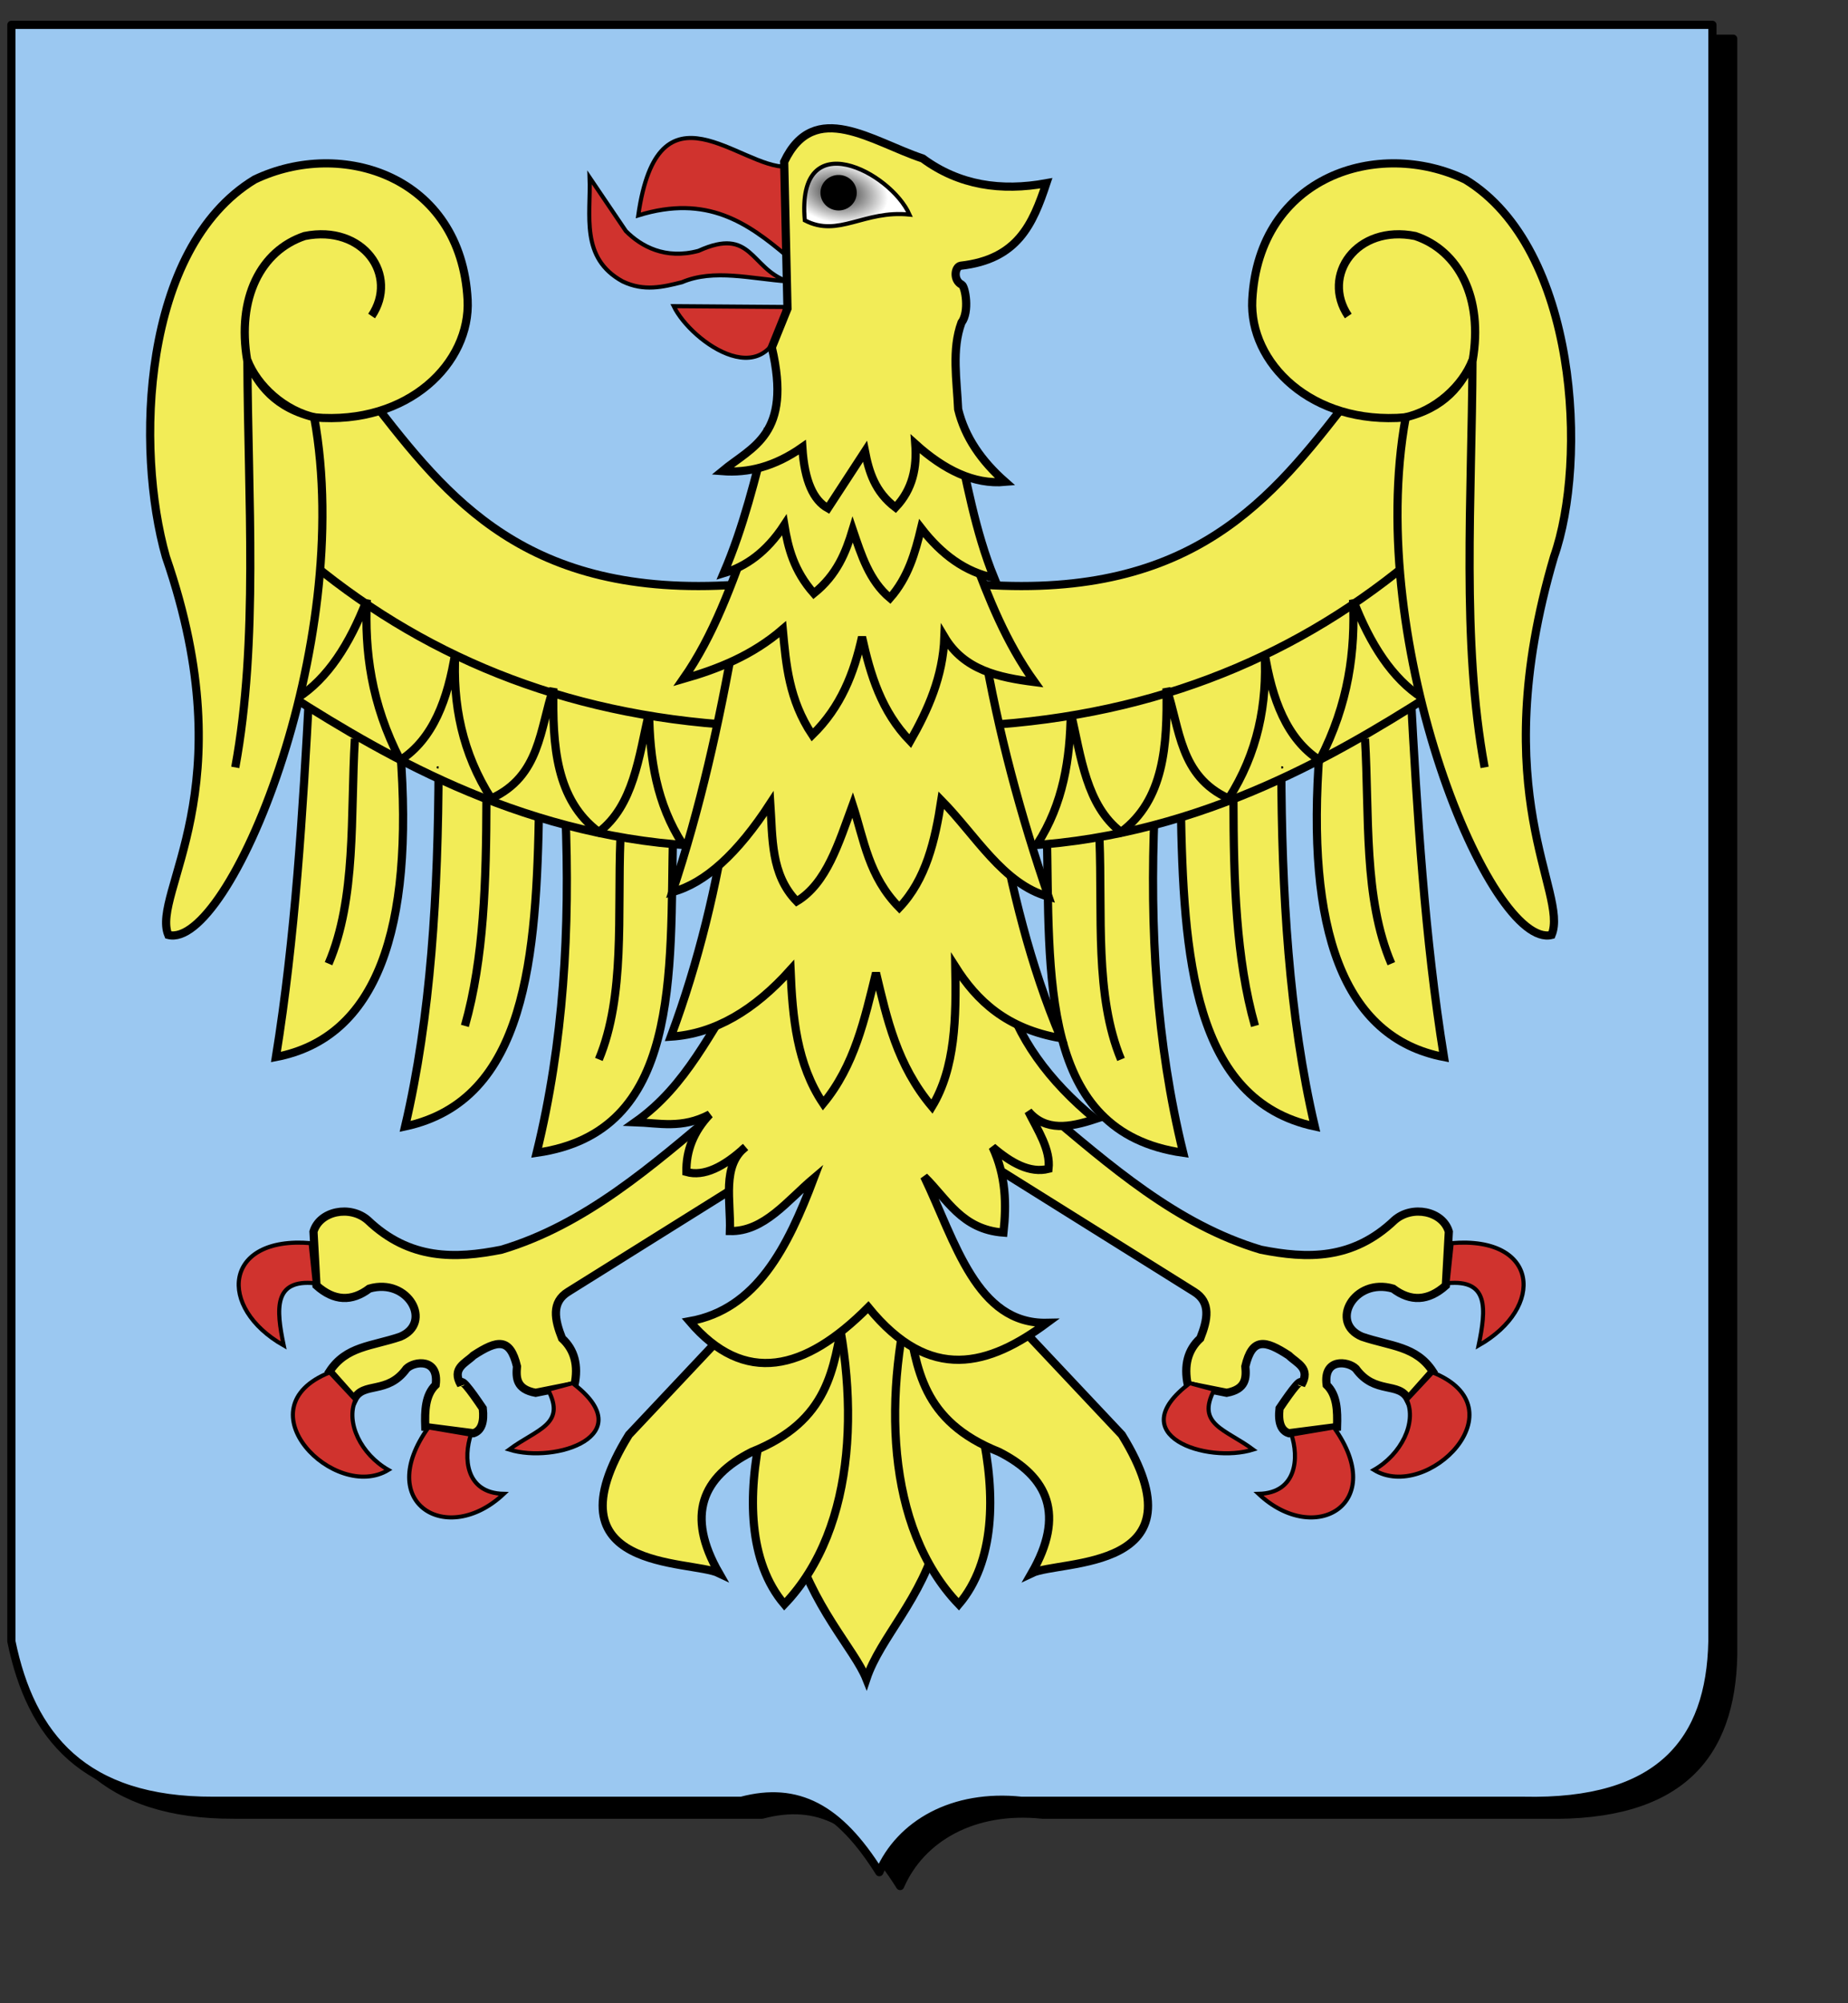 <?xml version="1.0" encoding="UTF-8" standalone="no"?>
<!-- Created with Inkscape (http://www.inkscape.org/) -->
<svg
   xmlns:dc="http://purl.org/dc/elements/1.1/"
   xmlns:cc="http://web.resource.org/cc/"
   xmlns:rdf="http://www.w3.org/1999/02/22-rdf-syntax-ns#"
   xmlns:svg="http://www.w3.org/2000/svg"
   xmlns="http://www.w3.org/2000/svg"
   xmlns:xlink="http://www.w3.org/1999/xlink"
   xmlns:sodipodi="http://inkscape.sourceforge.net/DTD/sodipodi-0.dtd"
   xmlns:inkscape="http://www.inkscape.org/namespaces/inkscape"
   id="svg2"
   sodipodi:version="0.32"
   inkscape:version="0.42+devel"
   width="600pt"
   height="650pt"
   sodipodi:docbase="D:\Wikipedia\Na zamówienie"
   sodipodi:docname="Pszczyna_herb.svg"
   version="1.0">
  <rect width="100%" height="100%" fill="#333333" stroke="none"/>
  <defs
     id="defs5">
    <linearGradient
       id="linearGradient2204">
      <stop
         style="stop-color:#000000;stop-opacity:1;"
         offset="0"
         id="stop2206" />
      <stop
         id="stop2234"
         offset="0.423"
         style="stop-color:#7f7f7f;stop-opacity:1;" />
      <stop
         id="stop2232"
         offset="1"
         style="stop-color:#ffffff;stop-opacity:1;" />
    </linearGradient>
    <radialGradient
       inkscape:collect="always"
       xlink:href="#linearGradient2204"
       id="radialGradient2210"
       cx="361.973"
       cy="84.468"
       fx="361.973"
       fy="84.468"
       r="23.287"
       gradientTransform="matrix(1,0,0,0.602,0,33.606)"
       gradientUnits="userSpaceOnUse" />
    <radialGradient
       inkscape:collect="always"
       xlink:href="#linearGradient2204"
       id="radialGradient2216"
       gradientUnits="userSpaceOnUse"
       gradientTransform="matrix(1,0,0,0.602,0,33.606)"
       cx="361.973"
       cy="84.468"
       fx="361.973"
       fy="84.468"
       r="23.287" />
    <radialGradient
       inkscape:collect="always"
       xlink:href="#linearGradient2204"
       id="radialGradient2230"
       gradientUnits="userSpaceOnUse"
       gradientTransform="matrix(0.912,0.171,-0.106,0.563,40.538,-24.822)"
       cx="360.106"
       cy="82.888"
       fx="360.106"
       fy="82.888"
       r="23.287" />
    <radialGradient
       inkscape:collect="always"
       xlink:href="#linearGradient2204"
       id="radialGradient2414"
       gradientUnits="userSpaceOnUse"
       gradientTransform="matrix(0.912,0.171,-0.106,0.563,40.538,-24.822)"
       cx="360.106"
       cy="82.888"
       fx="360.106"
       fy="82.888"
       r="23.287" />
    <radialGradient
       inkscape:collect="always"
       xlink:href="#linearGradient2204"
       id="radialGradient2481"
       gradientUnits="userSpaceOnUse"
       gradientTransform="matrix(0.912,0.171,-0.106,0.563,40.538,-24.822)"
       cx="360.106"
       cy="82.888"
       fx="360.106"
       fy="82.888"
       r="23.287" />
  </defs>
  <sodipodi:namedview
     inkscape:window-height="677"
     inkscape:window-width="751"
     inkscape:pageshadow="2"
     inkscape:pageopacity="0.0"
     borderopacity="1.0"
     bordercolor="#666666"
     pagecolor="#ffffff"
     id="base"
     showguides="true"
     inkscape:guide-bbox="true"
     inkscape:zoom="0.37952597"
     inkscape:cx="798.33998"
     inkscape:cy="643.7254"
     inkscape:window-x="-3"
     inkscape:window-y="-6"
     inkscape:current-layer="svg2" />
  <g
     id="g2416"
     transform="translate(-754.477,0)">
    <g
       transform="translate(756.582,5.147)"
       id="g2188">
      <path
         sodipodi:nodetypes="cccccccccc"
         id="path2186"
         d="M 11.821,11.595 L 748.193,11.595 L 748.193,710.932 C 747.342,754.137 725.45,781.252 666.374,779.932 L 449.13,779.932 C 419.492,776.805 396.607,789.921 387.556,810.812 C 370.115,783.007 352.102,773.494 327.812,779.932 L 99.283,779.932 C 43.048,780.144 20.196,751.742 11.821,710.932 L 11.821,11.595 z "
         style="fill:#000000;fill-opacity:1;fill-rule:nonzero;stroke:#000000;stroke-width:3.543;stroke-linecap:round;stroke-linejoin:round;stroke-miterlimit:4;stroke-dasharray:none;stroke-dashoffset:0;stroke-opacity:1" />
      <path
         style="fill:#9bc8f1;fill-opacity:1;fill-rule:nonzero;stroke:#000000;stroke-width:3.543;stroke-linecap:round;stroke-linejoin:round;stroke-miterlimit:4;stroke-dasharray:none;stroke-dashoffset:0;stroke-opacity:1"
         d="M 2.821,5.595 L 739.193,5.595 L 739.193,704.932 C 738.342,748.137 716.45,775.252 657.374,773.932 L 440.13,773.932 C 410.492,770.805 387.607,783.921 378.556,804.812 C 361.115,777.007 343.102,767.494 318.812,773.932 L 90.283,773.932 C 34.048,774.144 11.196,745.742 2.821,704.932 L 2.821,5.595 z "
         id="rect1308"
         sodipodi:nodetypes="cccccccccc" />
    </g>
    <path
       sodipodi:nodetypes="ccc"
       id="path2254"
       d="M 1127.52,529.903 C 1201.573,661.951 1141.614,690.04 1129.539,726.375 C 1119.233,700.529 1055.152,652.856 1127.52,529.903 z "
       style="fill:#f2ec57;fill-opacity:1;fill-rule:evenodd;stroke:#000000;stroke-width:3.543;stroke-linecap:butt;stroke-linejoin:miter;stroke-miterlimit:4;stroke-dasharray:none;stroke-opacity:1" />
    <g
       transform="translate(756.91,0)"
       id="g2354">
      <path
         style="fill:#f2ec57;fill-opacity:1;fill-rule:evenodd;stroke:#000000;stroke-width:3.543;stroke-linecap:butt;stroke-linejoin:miter;stroke-miterlimit:4;stroke-dasharray:none;stroke-opacity:1"
         d="M 355.956,551.434 C 370.181,602.02 369.088,660.728 337.116,694.078 C 305.895,657.414 335.403,578.299 355.956,551.434 z "
         id="path2250"
         sodipodi:nodetypes="ccc" />
      <path
         style="fill:#f2ec57;fill-opacity:1;fill-rule:evenodd;stroke:#000000;stroke-width:3.543;stroke-linecap:butt;stroke-linejoin:miter;stroke-miterlimit:4;stroke-dasharray:none;stroke-opacity:1"
         d="M 313.548,574.311 L 269.813,620.738 C 232.99,680.337 296.537,674.697 308.838,680.621 C 294.375,655.458 301.583,638.963 322.968,628.139 C 356.757,614.672 358.362,591.74 362.666,569.601 L 313.548,574.311 z "
         id="path2246"
         sodipodi:nodetypes="cccccc" />
      <path
         sodipodi:nodetypes="ccc"
         id="path2252"
         d="M 393.799,551.434 C 379.574,602.02 380.667,660.728 412.639,694.078 C 443.86,657.414 414.352,578.299 393.799,551.434 z "
         style="fill:#f2ec57;fill-opacity:1;fill-rule:evenodd;stroke:#000000;stroke-width:3.543;stroke-linecap:butt;stroke-linejoin:miter;stroke-miterlimit:4;stroke-dasharray:none;stroke-opacity:1" />
      <path
         sodipodi:nodetypes="cccccc"
         id="path2248"
         d="M 439.466,574.311 L 483.201,620.738 C 520.024,680.337 456.477,674.697 444.175,680.621 C 458.639,655.458 451.431,638.963 430.046,628.139 C 396.256,614.672 394.652,591.74 390.347,569.601 L 439.466,574.311 z "
         style="fill:#f2ec57;fill-opacity:1;fill-rule:evenodd;stroke:#000000;stroke-width:3.543;stroke-linecap:butt;stroke-linejoin:miter;stroke-miterlimit:4;stroke-dasharray:none;stroke-opacity:1" />
      <g
         id="g2266">
        <path
           sodipodi:nodetypes="ccccccccccccccccccccccc"
           id="path2256"
           d="M 309.511,479.439 C 280.07,504.214 251.043,529.818 214.639,540.669 C 194.666,544.625 174.973,545.219 156.774,527.884 C 149.163,521.249 135.951,523.859 133.277,532.853 L 134.57,556.144 C 142.196,562.948 149.821,563.246 157.447,557.49 C 174.294,552.612 185.168,572.293 170.853,578.297 C 158.482,582.511 147.445,582.291 140.213,593.357 L 150.873,605.365 C 154.764,597.528 165.294,603.532 173.543,592.117 C 176.958,588.775 187.712,587.533 186.172,599.154 C 181.664,603.509 181.417,610.299 181.67,617.373 L 202.528,620.065 C 205.986,618.94 207.249,615.256 206.565,609.299 C 200.928,600.94 196.617,595.235 197.145,599.207 C 192.881,591.916 199.047,589.841 202.528,586.422 C 212.919,579.637 218.367,578.631 221.368,591.132 C 220.901,596.208 221.092,601.021 229.442,602.571 L 246.263,599.207 C 248.057,590.684 246.263,583.955 240.88,579.021 C 237.674,570.925 236.133,563.384 243.572,558.836 L 335.079,501.643 L 309.511,479.439 z "
           style="fill:#f2ec57;fill-opacity:1;fill-rule:evenodd;stroke:#000000;stroke-width:3.543;stroke-linecap:butt;stroke-linejoin:miter;stroke-miterlimit:4;stroke-dasharray:none;stroke-opacity:1" />
        <path
           sodipodi:nodetypes="cccc"
           id="path2258"
           d="M 132.034,537.818 L 133.846,555.164 C 116,553.397 117.071,566.109 120.384,582.088 C 91.375,565.635 94.373,534.697 132.034,537.818 z "
           style="fill:#d0332e;fill-opacity:1;fill-rule:evenodd;stroke:#000000;stroke-width:1.772;stroke-linecap:butt;stroke-linejoin:miter;stroke-miterlimit:4;stroke-dasharray:none;stroke-opacity:1" />
        <path
           sodipodi:nodetypes="cccc"
           id="path2260"
           d="M 140.318,593.738 L 151.45,605.647 C 147.058,615.492 153.921,629.226 165.689,635.937 C 142.585,650.041 101.603,609.166 140.318,593.738 z "
           style="fill:#d0332e;fill-opacity:1;fill-rule:evenodd;stroke:#000000;stroke-width:1.772;stroke-linecap:butt;stroke-linejoin:miter;stroke-miterlimit:4;stroke-dasharray:none;stroke-opacity:1" />
        <path
           sodipodi:nodetypes="cccc"
           id="path2262"
           d="M 183.035,617.556 L 201.416,620.663 C 198.205,630.288 198.817,645.938 215.655,646.293 C 191.215,669.34 159.339,650.519 183.035,617.556 z "
           style="fill:#d0332e;fill-opacity:1;fill-rule:evenodd;stroke:#000000;stroke-width:1.772;stroke-linecap:butt;stroke-linejoin:miter;stroke-miterlimit:4;stroke-dasharray:none;stroke-opacity:1" />
        <path
           sodipodi:nodetypes="cccc"
           id="path2264"
           d="M 234.813,601.246 L 245.427,598.398 C 275.467,621.04 238.011,633.35 217.985,627.135 C 229.903,618.26 242.787,616.388 234.813,601.246 z "
           style="fill:#d0332e;fill-opacity:1;fill-rule:evenodd;stroke:#000000;stroke-width:1.772;stroke-linecap:butt;stroke-linejoin:miter;stroke-miterlimit:4;stroke-dasharray:none;stroke-opacity:1" />
      </g>
      <g
         id="g2273"
         transform="matrix(-1,0,0,1,758.043,0)">
        <path
           style="fill:#f2ec57;fill-opacity:1;fill-rule:evenodd;stroke:#000000;stroke-width:3.543;stroke-linecap:butt;stroke-linejoin:miter;stroke-miterlimit:4;stroke-dasharray:none;stroke-opacity:1"
           d="M 309.511,479.439 C 280.07,504.214 251.043,529.818 214.639,540.669 C 194.666,544.625 174.973,545.219 156.774,527.884 C 149.163,521.249 135.951,523.859 133.277,532.853 L 134.57,556.144 C 142.196,562.948 149.821,563.246 157.447,557.49 C 174.294,552.612 185.168,572.293 170.853,578.297 C 158.482,582.511 147.445,582.291 140.213,593.357 L 150.873,605.365 C 154.764,597.528 165.294,603.532 173.543,592.117 C 176.958,588.775 187.712,587.533 186.172,599.154 C 181.664,603.509 181.417,610.299 181.67,617.373 L 202.528,620.065 C 205.986,618.94 207.249,615.256 206.565,609.299 C 200.928,600.94 196.617,595.235 197.145,599.207 C 192.881,591.916 199.047,589.841 202.528,586.422 C 212.919,579.637 218.367,578.631 221.368,591.132 C 220.901,596.208 221.092,601.021 229.442,602.571 L 246.263,599.207 C 248.057,590.684 246.263,583.955 240.88,579.021 C 237.674,570.925 236.133,563.384 243.572,558.836 L 335.079,501.643 L 309.511,479.439 z "
           id="path2275"
           sodipodi:nodetypes="ccccccccccccccccccccccc" />
        <path
           style="fill:#d0332e;fill-opacity:1;fill-rule:evenodd;stroke:#000000;stroke-width:1.772;stroke-linecap:butt;stroke-linejoin:miter;stroke-miterlimit:4;stroke-dasharray:none;stroke-opacity:1"
           d="M 132.034,537.818 L 133.846,555.164 C 116,553.397 117.071,566.109 120.384,582.088 C 91.375,565.635 94.373,534.697 132.034,537.818 z "
           id="path2277"
           sodipodi:nodetypes="cccc" />
        <path
           style="fill:#d0332e;fill-opacity:1;fill-rule:evenodd;stroke:#000000;stroke-width:1.772;stroke-linecap:butt;stroke-linejoin:miter;stroke-miterlimit:4;stroke-dasharray:none;stroke-opacity:1"
           d="M 140.318,593.738 L 151.45,605.647 C 147.058,615.492 153.921,629.226 165.689,635.937 C 142.585,650.041 101.603,609.166 140.318,593.738 z "
           id="path2279"
           sodipodi:nodetypes="cccc" />
        <path
           style="fill:#d0332e;fill-opacity:1;fill-rule:evenodd;stroke:#000000;stroke-width:1.772;stroke-linecap:butt;stroke-linejoin:miter;stroke-miterlimit:4;stroke-dasharray:none;stroke-opacity:1"
           d="M 183.035,617.556 L 201.416,620.663 C 198.205,630.288 198.817,645.938 215.655,646.293 C 191.215,669.34 159.339,650.519 183.035,617.556 z "
           id="path2281"
           sodipodi:nodetypes="cccc" />
        <path
           style="fill:#d0332e;fill-opacity:1;fill-rule:evenodd;stroke:#000000;stroke-width:1.772;stroke-linecap:butt;stroke-linejoin:miter;stroke-miterlimit:4;stroke-dasharray:none;stroke-opacity:1"
           d="M 234.813,601.246 L 245.427,598.398 C 275.467,621.04 238.011,633.35 217.985,627.135 C 229.903,618.26 242.787,616.388 234.813,601.246 z "
           id="path2283"
           sodipodi:nodetypes="cccc" />
      </g>
      <path
         style="fill:#f2ec57;fill-opacity:1;fill-rule:evenodd;stroke:#000000;stroke-width:3.543;stroke-linecap:butt;stroke-linejoin:miter;stroke-miterlimit:4;stroke-dasharray:none;stroke-opacity:1"
         d="M 319.604,424.938 C 304.989,445.775 295.21,469.513 272.504,485.495 C 282.901,485.851 292.726,488.491 304.801,482.131 C 297.786,489.516 294.547,497.846 294.708,507.026 C 302.278,509.158 310.914,504.885 320.277,496.26 C 309.926,504.318 313.994,519.585 313.548,532.594 C 328.319,532.948 338.442,519.357 349.882,509.717 C 338.581,539.65 325.057,566.47 296.054,571.62 C 319.911,599.598 345.991,593.134 373.432,565.564 C 400.287,598.637 425.734,590.832 450.81,572.293 C 420.297,572.959 411.189,537.24 397.654,509.045 C 407.55,518.662 413.802,531.923 431.97,533.267 C 433.331,520.932 433.027,508.596 427.26,496.26 C 435.334,503.171 443.408,507.695 451.482,505.68 C 452.416,497.382 446.889,489.083 442.735,480.785 C 450.188,489.577 460.67,487.767 471.668,484.149 C 451.591,467.652 437.699,448.835 431.97,426.957 C 424.642,401 345.66,396.3 319.604,424.938 z "
         id="path2244"
         sodipodi:nodetypes="cccccccccccccccccc" />
      <g
         id="g2326"
         transform="matrix(-1,0,0,1,739.671,0)">
        <path
           style="fill:#f2ec57;fill-opacity:1;fill-rule:evenodd;stroke:#000000;stroke-width:3.543;stroke-linecap:butt;stroke-linejoin:miter;stroke-miterlimit:4;stroke-dasharray:none;stroke-opacity:1"
           d="M 131.516,297.828 C 128.644,351.967 125.321,405.88 117.018,457.304 C 160.742,448.918 176.835,402.155 170.867,324.752 L 131.516,297.828 z "
           id="path2328"
           sodipodi:nodetypes="cccc" />
        <path
           style="fill:#f2ec57;fill-opacity:1;fill-rule:evenodd;stroke:#000000;stroke-width:3.543;stroke-linecap:butt;stroke-linejoin:miter;stroke-miterlimit:4;stroke-dasharray:none;stroke-opacity:1"
           d="M 187.436,330.965 C 187.286,386.6 184.083,439.946 172.938,487.335 C 225.516,476.077 229.863,414.05 230.929,348.57 L 187.436,330.965 z "
           id="path2330"
           sodipodi:nodetypes="cccc" />
        <path
           style="fill:#f2ec57;fill-opacity:1;fill-rule:evenodd;stroke:#000000;stroke-width:3.543;stroke-linecap:butt;stroke-linejoin:miter;stroke-miterlimit:4;stroke-dasharray:none;stroke-opacity:1"
           d="M 242.321,351.677 C 244.429,401.943 241.568,451.216 229.894,498.726 C 292.568,489.86 287.555,422.138 288.921,359.961 L 242.321,351.677 z "
           id="path2332"
           sodipodi:nodetypes="cccc" />
        <path
           style="fill:#f2ec57;fill-opacity:1;fill-rule:evenodd;stroke:#000000;stroke-width:3.543;stroke-linecap:butt;stroke-linejoin:miter;stroke-miterlimit:4;stroke-dasharray:none;stroke-opacity:1"
           d="M 161.617,177.129 C 194.496,219.246 230.124,261.498 325.165,252.263 L 304.454,366.174 C 226.825,363.563 165.674,327.915 123.231,300.934 L 126.039,177.933 C 136.894,182.842 148.865,178.859 161.617,177.129 z "
           id="path2334"
           sodipodi:nodetypes="cccccc" />
        <path
           style="fill:none;fill-opacity:0.75;fill-rule:evenodd;stroke:#000000;stroke-width:1px;stroke-linecap:butt;stroke-linejoin:miter;stroke-opacity:1"
           d="M 325.165,253.299 C 324.82,253.299 324.475,253.299 325.165,253.299 z "
           id="path2336" />
        <path
           style="fill:none;fill-opacity:0.75;fill-rule:evenodd;stroke:#000000;stroke-width:3.543;stroke-linecap:butt;stroke-linejoin:miter;stroke-miterlimit:4;stroke-dasharray:none;stroke-opacity:1"
           d="M 293.063,365.139 C 281.839,347.751 278.806,328.316 278.565,308.183 C 274.128,327.551 271.793,348.496 256.818,359.961 C 238.25,346.113 236.664,322.56 237.143,297.828 C 231.212,315.228 231.506,335.741 210.218,345.463 C 197.694,325.876 193.414,304.64 194.685,282.294 C 191.451,302.533 185.098,319.653 170.867,328.894 C 158.089,304.178 155.412,281.481 156.369,259.512 C 148.948,278.843 139.278,293.676 126.338,301.97 L 123.231,235.694 C 173.429,280.15 234.589,307.553 309.632,313.361"
           id="path2338"
           sodipodi:nodetypes="ccccccccccc" />
        <path
           style="fill:none;fill-opacity:0.75;fill-rule:evenodd;stroke:#000000;stroke-width:1px;stroke-linecap:butt;stroke-linejoin:miter;stroke-opacity:1"
           d="M 187.436,332.001 C 187.091,332.001 186.746,332.001 187.436,332.001 z "
           id="path2340" />
        <path
           style="fill:none;fill-opacity:0.75;fill-rule:evenodd;stroke:#000000;stroke-width:1px;stroke-linecap:butt;stroke-linejoin:miter;stroke-opacity:1"
           d="M 147.049,315.432 C 147.394,315.432 147.74,315.432 147.049,315.432 z "
           id="path2342" />
        <path
           style="fill:none;fill-opacity:0.75;fill-rule:evenodd;stroke:#000000;stroke-width:3.543;stroke-linecap:butt;stroke-linejoin:miter;stroke-miterlimit:4;stroke-dasharray:none;stroke-opacity:1"
           d="M 151.192,319.574 C 149.231,352.94 151.921,388.631 139.8,416.917"
           id="path2344"
           sodipodi:nodetypes="cc" />
        <path
           style="fill:none;fill-opacity:0.75;fill-rule:evenodd;stroke:#000000;stroke-width:3.543;stroke-linecap:butt;stroke-linejoin:miter;stroke-miterlimit:4;stroke-dasharray:none;stroke-opacity:1"
           d="M 208.147,346.499 C 208.065,380.963 207.074,414.82 198.827,443.841"
           id="path2346"
           sodipodi:nodetypes="cc" />
        <path
           style="fill:none;fill-opacity:0.75;fill-rule:evenodd;stroke:#000000;stroke-width:3.543;stroke-linecap:butt;stroke-linejoin:miter;stroke-miterlimit:4;stroke-dasharray:none;stroke-opacity:1"
           d="M 266.138,363.068 C 264.833,395.726 268.269,430.754 256.818,458.339"
           id="path2348"
           sodipodi:nodetypes="cc" />
        <path
           style="fill:#f2ec57;fill-opacity:1;fill-rule:evenodd;stroke:#000000;stroke-width:3.543;stroke-linecap:butt;stroke-linejoin:miter;stroke-miterlimit:4;stroke-dasharray:none;stroke-opacity:1"
           d="M 133.587,180.579 C 151.597,279.438 96.602,411.004 70.418,404.49 C 62.886,386.195 99.705,343.988 69.382,240.872 C 54.86,199.753 58.78,107.47 107.767,77.691 C 145.417,59.673 197.187,76.103 200,129.768 C 201.371,156.848 174.513,184.061 133.587,180.579 z "
           id="path2350"
           sodipodi:nodetypes="cccccc" />
        <path
           style="fill:none;fill-opacity:0.75;fill-rule:evenodd;stroke:#000000;stroke-width:3.543;stroke-linecap:butt;stroke-linejoin:miter;stroke-miterlimit:4;stroke-dasharray:none;stroke-opacity:1"
           d="M 158.44,136.717 C 170.295,119.204 154.89,96.995 129.445,102.107 C 110.482,108.459 99.989,128.986 104.591,155.956 C 109.264,166.254 116.499,176.697 134.636,180.761 C 120.607,177.875 108.851,166.758 104.661,155.795 C 104.915,215.639 109.516,277.335 99.414,332.001"
           id="path2352"
           sodipodi:nodetypes="cccccc" />
      </g>
      <path
         style="fill:#f2ec57;fill-opacity:1;fill-rule:evenodd;stroke:#000000;stroke-width:3.543;stroke-linecap:butt;stroke-linejoin:miter;stroke-miterlimit:4;stroke-dasharray:none;stroke-opacity:1"
         d="M 312.875,350.252 C 307.871,382.997 300.151,415.743 287.98,448.488 C 307.123,447.276 324.233,436.909 339.789,419.556 C 340.647,440.128 342.469,460.379 353.919,477.421 C 367.522,460.972 371.895,440.831 376.796,420.901 C 381.546,440.744 385.81,460.667 401.019,478.766 C 411.182,461.98 411.524,440.284 411.111,418.21 C 420.457,432.956 433.256,445.113 456.865,449.161 C 443.387,417.486 435.644,384.378 429.278,350.925 C 396.466,326.746 318.407,334.179 312.875,350.252 z "
         id="path2242"
         sodipodi:nodetypes="cccccccccc" />
      <g
         id="g2311">
        <path
           sodipodi:nodetypes="cccc"
           id="path2291"
           d="M 131.516,297.828 C 128.644,351.967 125.321,405.88 117.018,457.304 C 160.742,448.918 176.835,402.155 170.867,324.752 L 131.516,297.828 z "
           style="fill:#f2ec57;fill-opacity:1;fill-rule:evenodd;stroke:#000000;stroke-width:3.543;stroke-linecap:butt;stroke-linejoin:miter;stroke-miterlimit:4;stroke-dasharray:none;stroke-opacity:1" />
        <path
           sodipodi:nodetypes="cccc"
           id="path2295"
           d="M 187.436,330.965 C 187.286,386.6 184.083,439.946 172.938,487.335 C 225.516,476.077 229.863,414.05 230.929,348.57 L 187.436,330.965 z "
           style="fill:#f2ec57;fill-opacity:1;fill-rule:evenodd;stroke:#000000;stroke-width:3.543;stroke-linecap:butt;stroke-linejoin:miter;stroke-miterlimit:4;stroke-dasharray:none;stroke-opacity:1" />
        <path
           sodipodi:nodetypes="cccc"
           id="path2297"
           d="M 242.321,351.677 C 244.429,401.943 241.568,451.216 229.894,498.726 C 292.568,489.86 287.555,422.138 288.921,359.961 L 242.321,351.677 z "
           style="fill:#f2ec57;fill-opacity:1;fill-rule:evenodd;stroke:#000000;stroke-width:3.543;stroke-linecap:butt;stroke-linejoin:miter;stroke-miterlimit:4;stroke-dasharray:none;stroke-opacity:1" />
        <path
           sodipodi:nodetypes="cccccc"
           id="path2287"
           d="M 161.617,177.129 C 194.496,219.246 230.124,261.498 325.165,252.263 L 304.454,366.174 C 226.825,363.563 165.674,327.915 123.231,300.934 L 126.039,177.933 C 136.894,182.842 148.865,178.859 161.617,177.129 z "
           style="fill:#f2ec57;fill-opacity:1;fill-rule:evenodd;stroke:#000000;stroke-width:3.543;stroke-linecap:butt;stroke-linejoin:miter;stroke-miterlimit:4;stroke-dasharray:none;stroke-opacity:1" />
        <path
           id="path2285"
           d="M 325.165,253.299 C 324.82,253.299 324.475,253.299 325.165,253.299 z "
           style="fill:none;fill-opacity:0.75;fill-rule:evenodd;stroke:#000000;stroke-width:1px;stroke-linecap:butt;stroke-linejoin:miter;stroke-opacity:1" />
        <path
           sodipodi:nodetypes="ccccccccccc"
           id="path2289"
           d="M 293.063,365.139 C 281.839,347.751 278.806,328.316 278.565,308.183 C 274.128,327.551 271.793,348.496 256.818,359.961 C 238.25,346.113 236.664,322.56 237.143,297.828 C 231.212,315.228 231.506,335.741 210.218,345.463 C 197.694,325.876 193.414,304.64 194.685,282.294 C 191.451,302.533 185.098,319.653 170.867,328.894 C 158.089,304.178 155.412,281.481 156.369,259.512 C 148.948,278.843 139.278,293.676 126.338,301.97 L 123.231,235.694 C 173.429,280.15 234.589,307.553 309.632,313.361"
           style="fill:none;fill-opacity:0.75;fill-rule:evenodd;stroke:#000000;stroke-width:3.543;stroke-linecap:butt;stroke-linejoin:miter;stroke-miterlimit:4;stroke-dasharray:none;stroke-opacity:1" />
        <path
           id="path2293"
           d="M 187.436,332.001 C 187.091,332.001 186.746,332.001 187.436,332.001 z "
           style="fill:none;fill-opacity:0.75;fill-rule:evenodd;stroke:#000000;stroke-width:1px;stroke-linecap:butt;stroke-linejoin:miter;stroke-opacity:1" />
        <path
           id="path2299"
           d="M 147.049,315.432 C 147.394,315.432 147.74,315.432 147.049,315.432 z "
           style="fill:none;fill-opacity:0.75;fill-rule:evenodd;stroke:#000000;stroke-width:1px;stroke-linecap:butt;stroke-linejoin:miter;stroke-opacity:1" />
        <path
           sodipodi:nodetypes="cc"
           id="path2301"
           d="M 151.192,319.574 C 149.231,352.94 151.921,388.631 139.8,416.917"
           style="fill:none;fill-opacity:0.75;fill-rule:evenodd;stroke:#000000;stroke-width:3.543;stroke-linecap:butt;stroke-linejoin:miter;stroke-miterlimit:4;stroke-dasharray:none;stroke-opacity:1" />
        <path
           sodipodi:nodetypes="cc"
           id="path2303"
           d="M 208.147,346.499 C 208.065,380.963 207.074,414.82 198.827,443.841"
           style="fill:none;fill-opacity:0.75;fill-rule:evenodd;stroke:#000000;stroke-width:3.543;stroke-linecap:butt;stroke-linejoin:miter;stroke-miterlimit:4;stroke-dasharray:none;stroke-opacity:1" />
        <path
           sodipodi:nodetypes="cc"
           id="path2305"
           d="M 266.138,363.068 C 264.833,395.726 268.269,430.754 256.818,458.339"
           style="fill:none;fill-opacity:0.75;fill-rule:evenodd;stroke:#000000;stroke-width:3.543;stroke-linecap:butt;stroke-linejoin:miter;stroke-miterlimit:4;stroke-dasharray:none;stroke-opacity:1" />
        <path
           sodipodi:nodetypes="cccccc"
           id="path2307"
           d="M 133.587,180.579 C 151.597,279.438 96.602,411.004 70.418,404.49 C 62.886,386.195 104.316,342.011 69.382,240.872 C 56.178,194.484 58.78,107.47 107.767,77.691 C 145.417,59.673 197.187,76.103 200,129.768 C 201.371,156.848 174.513,184.061 133.587,180.579 z "
           style="fill:#f2ec57;fill-opacity:1;fill-rule:evenodd;stroke:#000000;stroke-width:3.543;stroke-linecap:butt;stroke-linejoin:miter;stroke-miterlimit:4;stroke-dasharray:none;stroke-opacity:1" />
        <path
           sodipodi:nodetypes="cccccc"
           id="path2309"
           d="M 158.44,136.717 C 170.295,119.204 154.89,96.995 129.445,102.107 C 110.482,108.459 99.989,128.986 104.591,155.956 C 109.264,166.254 116.499,176.697 134.636,180.761 C 120.607,177.875 108.851,166.758 104.661,155.795 C 104.915,215.639 109.516,277.335 99.414,332.001"
           style="fill:none;fill-opacity:0.75;fill-rule:evenodd;stroke:#000000;stroke-width:3.543;stroke-linecap:butt;stroke-linejoin:miter;stroke-miterlimit:4;stroke-dasharray:none;stroke-opacity:1" />
      </g>
      <path
         style="fill:#f2ec57;fill-opacity:1;fill-rule:evenodd;stroke:#000000;stroke-width:3.543;stroke-linecap:butt;stroke-linejoin:miter;stroke-miterlimit:4;stroke-dasharray:none;stroke-opacity:1"
         d="M 315.567,274.893 C 308.927,312.677 300.656,349.917 288.653,385.913 C 302.783,382.126 316.912,369.29 331.042,347.561 C 332.053,362.624 331.178,378.317 342.481,389.95 C 355.445,382.158 360.651,364.667 366.703,348.233 C 371.627,363.397 373.587,379.154 386.889,392.642 C 398.431,380.458 402.375,363.716 405.056,346.215 C 419.939,361.306 431.765,382.509 451.482,387.932 C 439.583,353.251 429.746,317.195 423.223,278.93 C 387.337,253.343 329.921,263.077 315.567,274.893 z "
         id="path2240"
         sodipodi:nodetypes="cccccccccc" />
      <path
         style="fill:#f2ec57;fill-opacity:1;fill-rule:evenodd;stroke:#000000;stroke-width:3.543;stroke-linecap:butt;stroke-linejoin:miter;stroke-miterlimit:4;stroke-dasharray:none;stroke-opacity:1"
         d="M 322.295,230.485 C 314.447,252.765 306.476,274.963 293.363,293.733 C 308.432,289.416 323.135,283.636 336.425,272.201 C 337.841,287.453 339.056,302.704 349.209,317.955 C 361.57,305.899 367.3,291.19 370.74,275.566 C 374.33,291.938 379.15,307.818 391.599,320.647 C 399.341,307.024 405.768,292.743 406.401,275.566 C 414.923,289.923 429.842,293.083 445.427,295.078 C 433.041,277.825 425.614,258.919 418.513,239.905 C 404.835,209.88 332.69,212.411 322.295,230.485 z "
         id="path2238"
         sodipodi:nodetypes="cccccccccc" />
      <path
         style="fill:#f2ec57;fill-opacity:1;fill-rule:evenodd;stroke:#000000;stroke-width:3.543;stroke-linecap:butt;stroke-linejoin:miter;stroke-miterlimit:4;stroke-dasharray:none;stroke-opacity:1"
         d="M 329.697,186.749 C 324.393,207.159 319.605,227.569 310.857,247.979 C 320.415,245.084 329.33,238.97 337.098,227.12 C 338.734,236.989 341.171,246.857 349.882,256.726 C 359.946,248.645 363.711,238.988 366.703,229.139 C 370.427,240.114 373.9,251.255 382.852,258.744 C 390.721,249.78 393.732,239.195 396.309,228.466 C 405.145,239.905 415.509,247.526 427.933,249.997 C 419.733,229.987 415.937,207.774 411.111,186.077 L 329.697,186.749 z "
         id="path2236"
         sodipodi:nodetypes="cccccccccc" />
      <g
         id="g2220"
         transform="translate(0.108,0.241)">
        <path
           sodipodi:nodetypes="cccc"
           id="path2192"
           d="M 273.757,92.95 C 282.415,32.456 317.723,72.497 338.003,71.892 L 338.003,110.439 C 321.229,96.321 303.614,83.706 273.757,92.95 z "
           style="fill:#d0332e;fill-opacity:1;fill-rule:evenodd;stroke:#000000;stroke-width:1.772;stroke-linecap:butt;stroke-linejoin:miter;stroke-miterlimit:4;stroke-dasharray:none;stroke-opacity:1" />
        <path
           sodipodi:nodetypes="ccccccc"
           id="path2194"
           d="M 252.699,76.531 L 268.404,99.731 C 274.985,106.334 285.399,112.14 299.813,108.297 C 323.113,97.711 322.118,115.79 338.36,121.503 C 322.828,120.409 306.461,115.972 292.674,121.86 C 284.422,123.939 276.158,125.935 266.976,121.503 C 248.456,111.329 253.323,92.969 252.699,76.531 z "
           style="fill:#d0332e;fill-opacity:1;fill-rule:evenodd;stroke:#000000;stroke-width:1.772;stroke-linecap:butt;stroke-linejoin:miter;stroke-miterlimit:4;stroke-dasharray:none;stroke-opacity:1" />
        <path
           sodipodi:nodetypes="ccc"
           id="path2196"
           d="M 289.105,132.211 L 337.289,132.568 C 332.205,173.408 296.524,147.707 289.105,132.211 z "
           style="fill:#d0332e;fill-opacity:1;fill-rule:evenodd;stroke:#000000;stroke-width:1.772;stroke-linecap:butt;stroke-linejoin:miter;stroke-miterlimit:4;stroke-dasharray:none;stroke-opacity:1" />
        <path
           id="path2198"
           d="M 345.498,95.448 C 345.736,95.329 345.974,95.21 345.498,95.448 z "
           style="fill:none;fill-opacity:0.75;fill-rule:evenodd;stroke:#000000;stroke-width:1px;stroke-linecap:butt;stroke-linejoin:miter;stroke-opacity:1" />
        <path
           sodipodi:nodetypes="ccccccccccccccccc"
           id="path2218"
           d="M 310.163,203.595 C 321.225,204.455 332.683,201.741 344.784,193.244 C 345.717,208.11 349.715,216.233 355.849,219.656 L 371.91,195.029 C 373.639,203.883 376.203,212.498 385.116,219.299 C 392.673,211.314 394.423,201.876 393.682,191.817 C 406.168,203.08 419.061,209.451 432.587,208.235 C 422.364,199.24 415.183,188.942 412.242,176.826 C 411.682,164.126 409.374,151.078 413.67,139.349 C 417.277,134.622 415.347,123.9 413.835,122.931 C 410.008,121.079 410.697,115.247 413.313,114.722 C 438.004,111.965 444.526,96.814 450.433,79.03 C 430.8,82.607 412.723,79.962 396.895,68.322 C 374.92,61.047 349.99,42.249 336.932,69.75 L 338.36,133.282 L 331.578,150.057 C 340.468,187.938 323.038,192.919 310.163,203.595 z "
           style="fill:#f2ec57;fill-opacity:1;fill-rule:evenodd;stroke:#000000;stroke-width:3.543;stroke-linecap:butt;stroke-linejoin:miter;stroke-miterlimit:4;stroke-dasharray:none;stroke-opacity:1" />
        <g
           transform="translate(0.357,-0.357)"
           id="g2212">
          <path
             style="fill:url(#radialGradient2481);fill-opacity:1;fill-rule:evenodd;stroke:#000000;stroke-width:1.772;stroke-linecap:butt;stroke-linejoin:miter;stroke-miterlimit:4;stroke-dasharray:none;stroke-opacity:1"
             d="M 345.498,95.448 C 341.727,53.222 382.704,74.559 390.827,92.95 C 371.078,90.932 360.133,103.069 345.498,95.448 z "
             id="path2200"
             sodipodi:nodetypes="ccc" />
          <path
             sodipodi:type="arc"
             style="opacity:1;fill:#000000;fill-opacity:1;fill-rule:nonzero;stroke:none;stroke-width:3.543;stroke-linecap:round;stroke-linejoin:round;stroke-miterlimit:4;stroke-dasharray:none;stroke-dashoffset:0;stroke-opacity:1"
             id="path2202"
             sodipodi:cx="360.13202"
             sodipodi:cy="83.491402"
             sodipodi:rx="7.8522348"
             sodipodi:ry="7.6737747"
             d="M 367.984 83.491 A 7.852 7.674 0 1 1  352.28,83.491 A 7.852 7.674 0 1 1  367.984 83.491 z" />
        </g>
      </g>
    </g>
  </g>
</svg>
